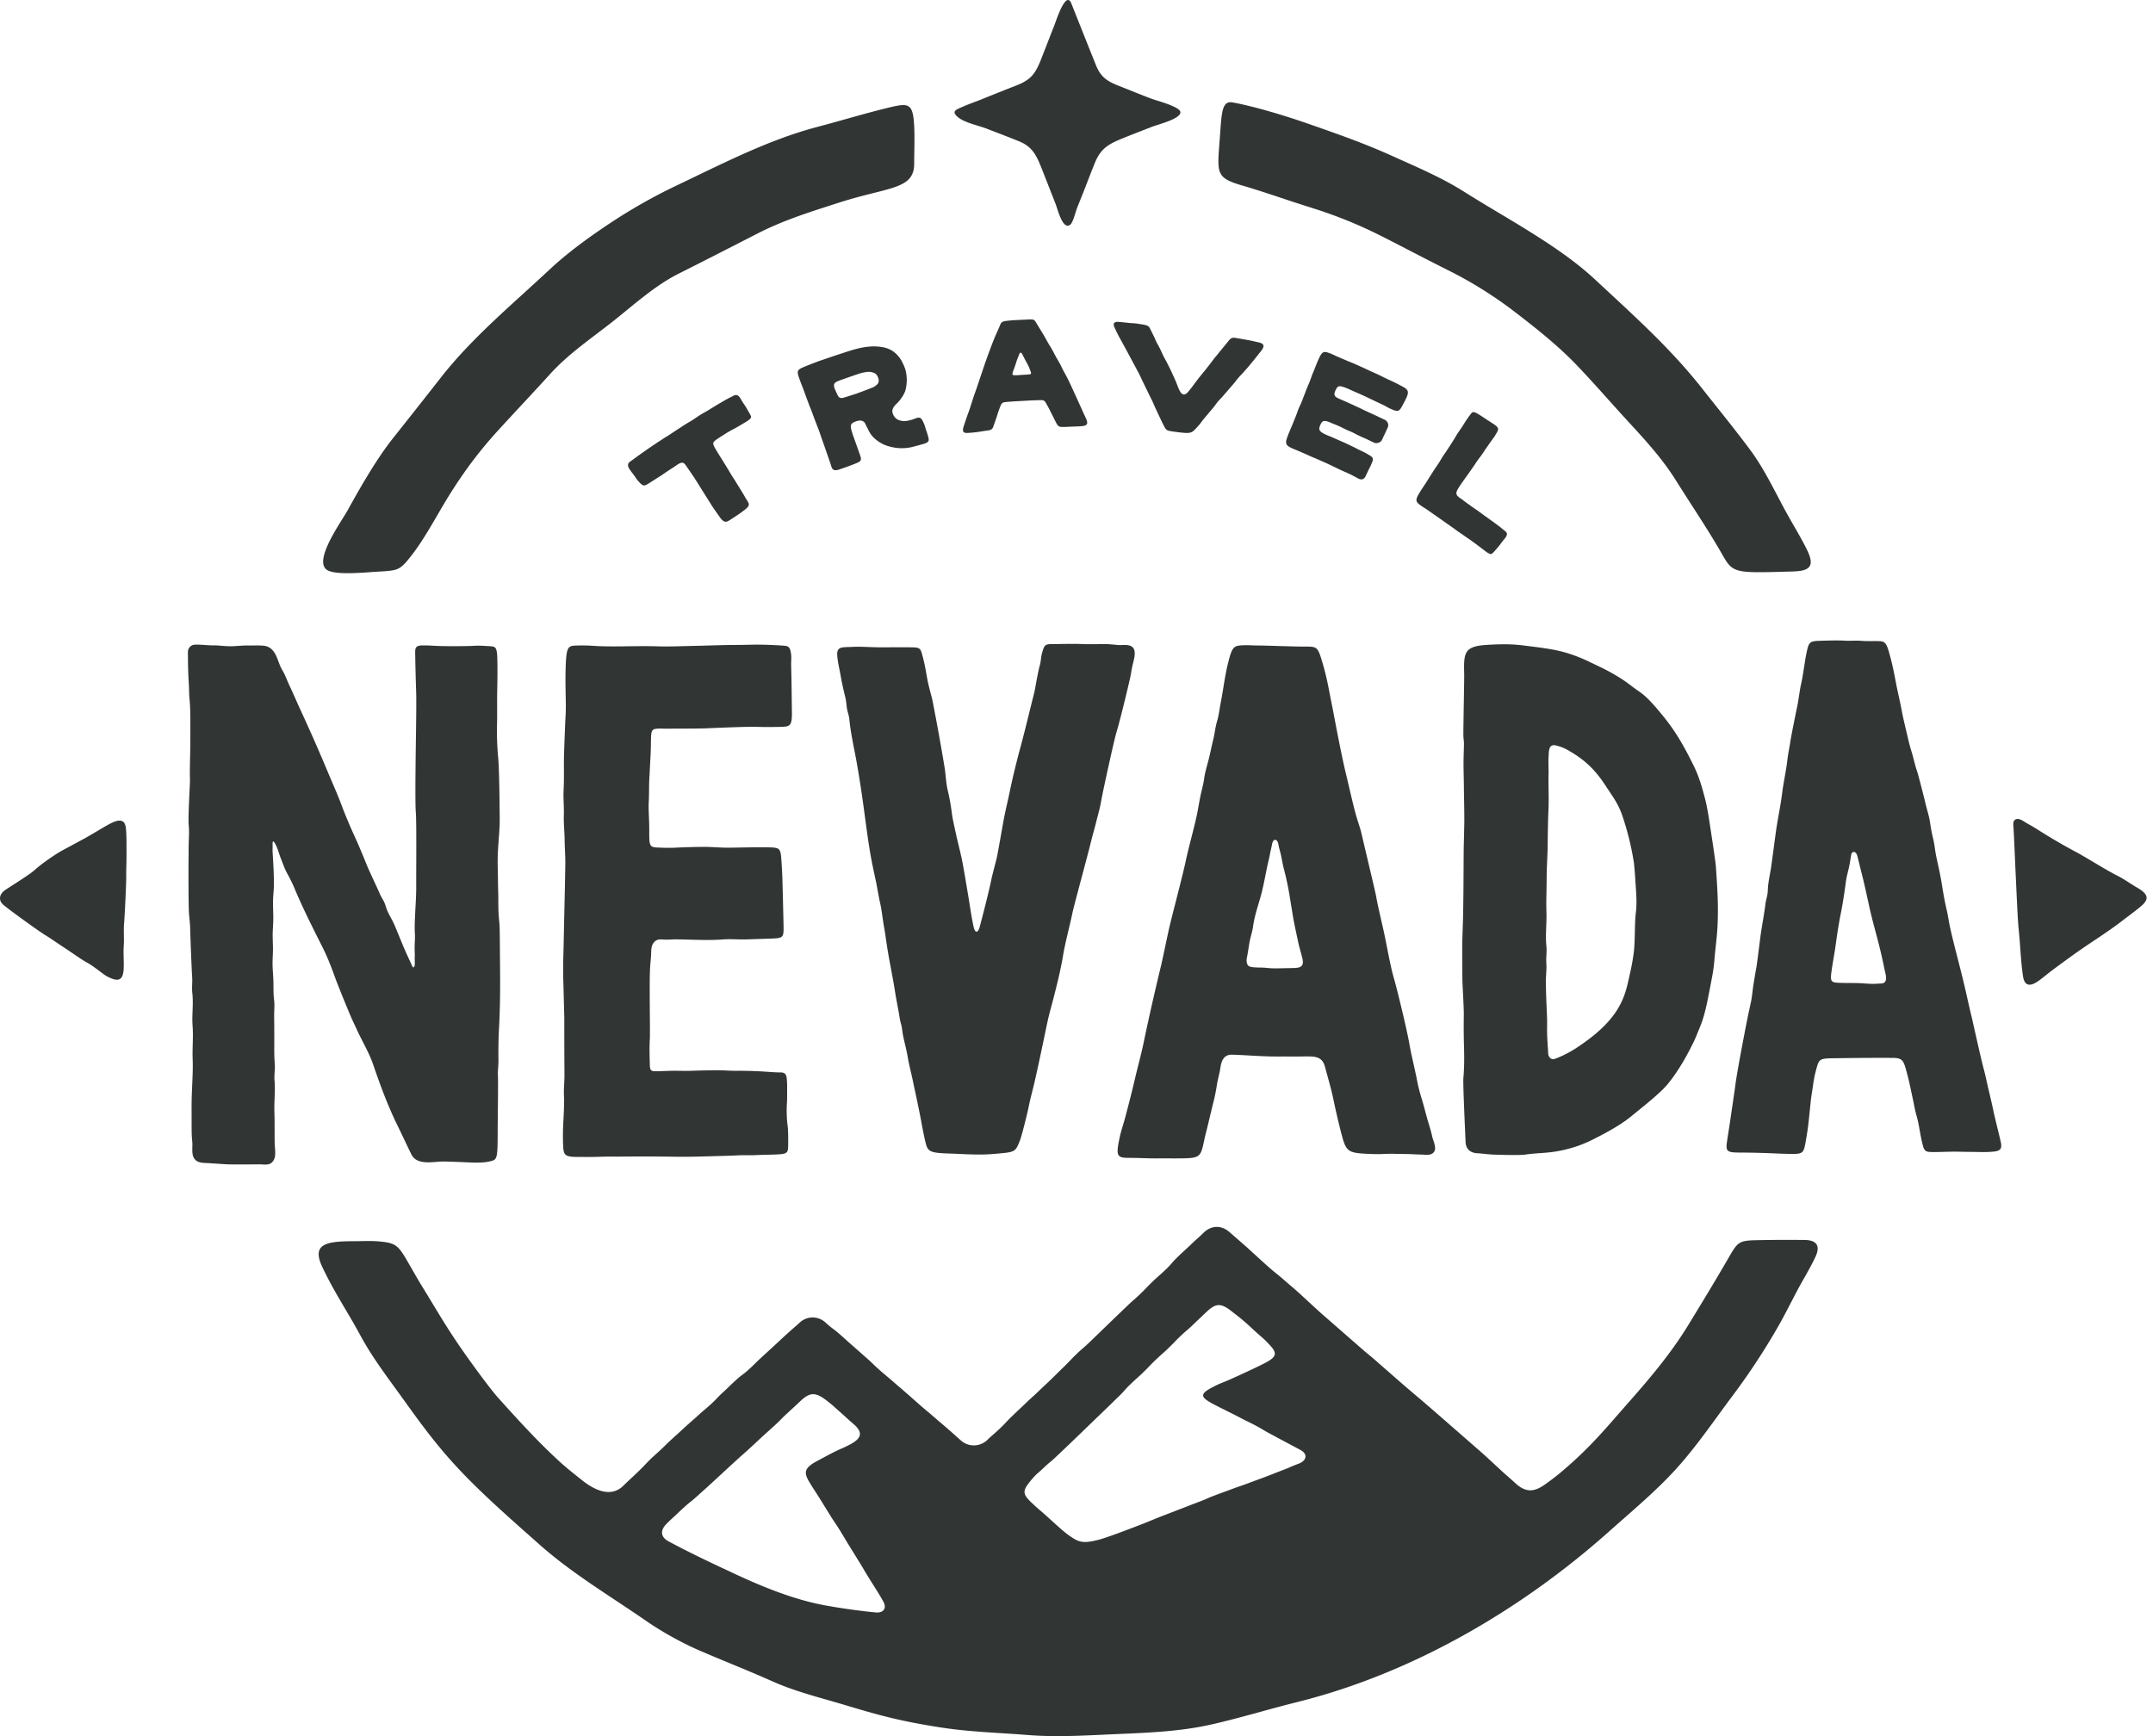 <svg width="62" height="50" viewBox="0 0 62 50" xmlns="http://www.w3.org/2000/svg"><path d="M19.157 43.927c-.154.18-.111.354.095.464.663.355 1.26.634 1.933.948.803.374 1.688.731 2.56.893.513.095 1.112.173 1.471.206.234.021.323-.126.222-.31-.046-.082-.074-.135-.164-.28-.137-.222-.14-.221-.277-.443s-.132-.225-.269-.446l-.274-.443c-.137-.222-.133-.224-.27-.446-.138-.222-.147-.216-.284-.438l-.274-.443c-.137-.222-.165-.251-.3-.473-.188-.307-.185-.433.225-.65.233-.123.23-.128.466-.246.234-.118.243-.102.474-.226.34-.184.351-.352.09-.58-.192-.167-.189-.17-.38-.34-.192-.167-.186-.175-.387-.331-.328-.255-.485-.255-.767.01-.184.174-.185.174-.372.345-.186.17-.176.18-.363.351-.186.17-.188.168-.374.339-.185.17-.182.172-.368.341-.185.17-.189.166-.374.336-.185.168-.552.51-.738.68-.185.17-.187.167-.372.336-.186.17-.197.157-.382.326-.186.17-.183.173-.369.343-.092.085-.137.13-.178.177m10.552-.647c.173.164.177.16.356.317.18.157.524.487.719.624.288.203.4.237.84.128.25-.063.907-.317 1.148-.409.24-.09.545-.223.785-.313.24-.091.72-.279.96-.37.242-.09.237-.103.478-.194.24-.09.242-.088.482-.178s.243-.083.484-.174c.24-.09.242-.088.482-.179.24-.09.239-.094.478-.185.24-.09.235-.102.475-.192.24-.09.268-.281.052-.396l-.43-.23c-.216-.114-.215-.115-.43-.23-.214-.114-.209-.124-.423-.239-.214-.114-.218-.105-.432-.219-.213-.114-.598-.298-.812-.413-.376-.202-.364-.292.024-.49.242-.124.25-.107.497-.219.247-.11.738-.335.978-.46.344-.18.377-.28.131-.537-.168-.176-.14-.145-.323-.306-.183-.16-.172-.162-.355-.322s-.226-.187-.417-.337c-.317-.25-.463-.212-.73.043-.181.173-.182.172-.363.346-.18.174-.19.163-.372.337-.18.173-.173.18-.354.353-.179.173-.187.165-.366.337-.18.173-.172.18-.352.354-.179.172-.185.165-.363.337-.178.17-.164.185-.341.356-.18.172-.177.174-.356.346-.18.172-.537.518-.716.69l-.357.344-.359.341c-.178.172-.19.159-.37.33-.179.173-.195.158-.355.348-.255.304-.277.393.007.661m22.578-7.1c-.134.297-.36.671-.467.868-.195.36-.374.727-.574 1.084a19.53 19.53 0 01-1.404 2.134c-.507.682-1.02 1.432-1.592 2.058-.571.627-1.275 1.214-1.91 1.78-2.532 2.256-5.663 4.087-8.974 4.913-.826.205-1.644.458-2.473.646-.961.218-1.912.242-2.99.29-.768.036-1.536.077-2.301.016-.82-.066-1.644-.087-2.456-.21-1.181-.18-1.806-.351-2.807-.652-.698-.21-1.408-.38-2.074-.675-.822-.366-1.398-.582-2.222-.941a9.716 9.716 0 01-1.35-.75c-1.152-.799-2.208-1.413-3.18-2.278-.66-.587-1.329-1.17-1.954-1.795-.787-.787-1.27-1.426-1.92-2.334-.439-.613-.901-1.207-1.259-1.87-.388-.717-.754-1.242-1.101-1.98-.307-.651.1-.737.894-.737.244 0 .475-.015.701.003.492.04.578.096.823.513.153.26.307.54.453.776.401.65.644 1.087 1.077 1.718.34.497.903 1.263 1.136 1.52.58.642 1.146 1.268 1.786 1.848.193.175.401.337.608.502.57.454.95.4 1.188.167.172-.17.418-.384.643-.622.171-.181.22-.218.404-.386.184-.17.177-.176.362-.345l.37-.337c.183-.168.187-.164.371-.332s.19-.16.374-.328.172-.181.356-.35c.184-.168.179-.174.363-.342.184-.169.2-.15.384-.319.183-.167.176-.175.36-.343l.364-.334c.183-.167.18-.17.363-.336.182-.167.187-.162.37-.329a.544.544 0 01.754.008c.193.175.207.159.403.33.195.172.192.175.388.346.195.17.194.172.389.343.194.17.185.18.379.35.194.17.199.166.393.336.194.169.195.167.389.336.195.17.193.172.388.342.194.17.199.165.393.335s.197.166.392.336c.194.17.192.172.386.343a.56.56 0 00.743-.02c.183-.176.193-.167.377-.344.184-.177.175-.187.36-.364.183-.177.186-.175.37-.351.182-.176.188-.17.371-.346.184-.177.186-.174.369-.35.182-.176.18-.18.362-.355.183-.176.175-.185.358-.362.183-.176.193-.166.376-.342l.365-.353.366-.353.365-.35c.183-.176.19-.167.373-.342.183-.176.176-.183.358-.358.184-.177.192-.168.375-.344.182-.175.166-.193.349-.368.181-.175.186-.17.368-.345.181-.175.188-.167.368-.343.213-.21.502-.238.75-.021l.386.336c.193.168.565.517.757.684.19.167.198.159.39.325.19.168.193.165.384.332.19.167.557.516.749.684l1.146 1.001c.19.167.196.16.386.327l.76.665c.191.167.58.492.77.658l.38.33.757.661.378.33c.19.166.554.513.744.68.048.04.139.121.25.223.305.278.547.244.844.034.166-.117.327-.24.482-.37.842-.71 1.296-1.278 1.956-2.026.606-.687 1.195-1.388 1.674-2.168.412-.671.82-1.345 1.214-2.027.23-.396.283-.436.763-.446a39.41 39.41 0 011.422-.006c.331.013.417.184.289.467M9.437 16.426c.257.137 1.02.065 1.31.046.695-.045.736-.014 1.06-.42.438-.549.777-1.228 1.151-1.824.423-.674.85-1.244 1.386-1.832.49-.538.993-1.066 1.482-1.607.502-.556 1.105-.976 1.698-1.434.644-.498 1.289-1.107 2.016-1.472.757-.38 1.51-.766 2.263-1.152.774-.397 1.542-.632 2.367-.898 1.412-.453 2.155-.368 2.156-1.116 0-.346.016-.693.002-1.04-.03-.695-.144-.718-.685-.59-.712.17-1.415.386-2.124.573-1.414.373-2.766 1.08-4.089 1.708a15.64 15.64 0 00-1.87 1.065c-.613.406-1.225.853-1.76 1.354-1.076 1.006-2.215 1.946-3.12 3.106-.458.586-.92 1.17-1.382 1.752-.462.586-.93 1.404-1.29 2.057-.184.333-1.022 1.484-.57 1.724M35.775 5.343c.72.213 1.24.405 1.958.63.745.233 1.385.491 2.083.844.656.333 1.307.678 1.966 1.006a11.79 11.79 0 011.905 1.21c.568.436 1.18.927 1.677 1.441.52.539 1.012 1.112 1.52 1.663.51.554.989 1.076 1.388 1.715.398.636.818 1.258 1.2 1.904.454.767.274.757 2.167.702.508-.014.616-.172.399-.62-.163-.334-.359-.651-.54-.975-.356-.636-.67-1.334-1.106-1.917-.451-.606-.933-1.196-1.401-1.789-.915-1.156-1.98-2.102-3.058-3.107-1.044-.973-2.539-1.75-3.747-2.513-.69-.436-1.356-.711-2.1-1.048-.782-.354-1.576-.633-2.387-.916-.81-.283-1.658-.525-2.204-.623-.33-.059-.314.331-.379 1.174-.069.89-.076 1.002.659 1.22m22.703 23.013c.114-.014.273-.14.373-.22.198-.159.335-.26.54-.41.42-.307.57-.411.997-.695.19-.127.528-.358.708-.499.164-.129.4-.298.558-.433.227-.193.238-.338-.117-.54-.185-.107-.353-.233-.544-.33-.401-.203-.826-.486-1.22-.698a16.17 16.17 0 01-1.115-.653c-.097-.062-.198-.117-.298-.174-.082-.046-.19-.14-.291-.115-.117.03-.092.163-.086.254.018.28.047 1.03.076 1.622.01.214.048 1.061.07 1.273.05.455.06.915.126 1.367.025.172.087.269.223.251M3.15 23.733c-.214.115-.498.296-.712.412-.212.116-.425.23-.638.345-.215.116-.62.398-.8.565-.147.135-.661.45-.848.576-.085.057-.16.149-.151.257.01.124.117.187.204.257.169.134.893.66 1.092.782.191.117.372.249.56.37.18.116.47.328.657.43.193.106.458.333.558.387.314.168.47.145.489-.204.012-.232-.014-.45.003-.682.014-.203-.008-.406.008-.61.02-.241.064-1.153.063-1.369-.002-.244.01-.431.008-.676-.001-.228.005-.498-.018-.724-.027-.25-.183-.273-.475-.116m49.943 4.576c.18.004.355-.002.533.01.094.007.187.014.281.016.085.002.178-.007.264-.01.225-.01.124-.273.092-.432-.155-.78-.302-1.178-.435-1.79-.067-.305-.139-.645-.229-.996-.04-.154-.074-.307-.115-.46-.038-.143-.155-.143-.175-.028-.02.11-.035.22-.058.33-.031.147-.075.295-.095.445-.039.294-.083.59-.14.881-.06.297-.107.595-.148.896-.041.303-.07.425-.115.727-.061.412-.047.402.34.41m2.244 4.535c-.036-.162-.06-.328-.093-.491-.034-.172-.074-.27-.11-.454-.032-.167-.076-.366-.12-.575-.052-.242-.08-.343-.127-.518-.078-.291-.135-.337-.396-.338-.812-.004-1.455.008-1.648.01-.376.003-.447.013-.506.2-.05.161-.097.361-.12.527-.023.184-.059.364-.077.549-.018.19-.039.382-.059.57-.02.181-.048.36-.08.54-.057.313-.067.365-.342.37-.181.002-.49-.012-.672-.02-.178-.006-.397-.017-.936-.02-.342-.003-.356-.06-.316-.333.025-.173.064-.406.089-.579.04-.289.128-.854.15-1.04.044-.354.31-1.744.383-2.083.074-.342.08-.336.12-.682.01-.092.085-.53.102-.62.016-.087.093-.694.103-.781.041-.348.115-.691.157-1.039.012-.1.045-.196.06-.297.011-.08.008-.162.018-.242.021-.18.062-.359.088-.538.05-.347.092-.695.141-1.041.05-.355.129-.708.173-1.063.04-.327.115-.648.153-.974.02-.176.059-.35.085-.526.025-.167.168-.873.207-1.056.02-.091.072-.474.095-.567.045-.19.069-.368.1-.56.017-.103.03-.205.051-.307.076-.368.08-.401.398-.41.17-.006.526-.016.697-.005.176.012.347-.01.524.008.107.01.371.003.478.006.213.004.232.094.349.534.045.173.08.347.114.522.083.443.133.616.2.976.033.174.09.41.142.629.04.174.076.336.13.506.053.164.105.414.163.577.031.086.203.758.243.93.04.171.098.342.126.515.026.168.054.336.095.501.04.166.053.335.087.502.037.179.113.497.164.814.037.231.073.454.142.75.039.168.06.34.098.507.153.682.305 1.17.498 2.045.037.168.076.338.117.505.042.173.267 1.208.36 1.546.044.166.078.336.117.504.024.102.11.465.127.548.07.341.161.677.238 1.018.055.246-.067.266-.313.281-.177.011-.379 0-.555 0-.184 0-.345-.008-.529-.006-.096 0-.463.013-.552.011-.245-.003-.26-.017-.33-.336m-10.6-2.34c.072-.01.399-.153.642-.313.425-.279.711-.52.934-.77.315-.353.466-.693.557-1.087.076-.333.138-.586.179-.925.04-.344.016-.787.058-1.132.038-.31.002-.634-.017-.947-.01-.163-.022-.325-.04-.487a8.084 8.084 0 00-.343-1.38c-.12-.338-.281-.54-.459-.814-.27-.416-.545-.72-1.027-1.002a1.305 1.305 0 00-.445-.183c-.19-.028-.174.208-.182.332-.011.17.003.343-.001.512-.008.334.013.665-.002.999-.014.331-.02.663-.023.995-.003.328-.029.655-.03.985 0 .33-.017.662-.006.991.01.326-.035.651-.001.978.016.163-.014.324-.002.488.012.165-.012.333-.013.498-.001.351.02.706.033 1.057.007.166-.002.334.003.501.005.18.023.36.03.54.003.083.064.175.155.163M42.85 18.57c.315-.016.631-.026.948.011.534.063.886.111 1.15.177.378.095.684.236.823.303.276.133.444.206.71.36.386.223.45.31.706.483.252.17.454.415.646.646.305.367.574.748.958 1.54.17.35.264.748.303.89.08.292.133.692.23 1.324.023.15.042.3.065.451.023.155.03.302.04.457.034.505.053.893.033 1.405-.013.337-.063.672-.09 1.007-.013.17-.036.337-.067.503-.15.79-.206 1.102-.362 1.478-.065.157-.124.315-.202.466-.071.14-.338.692-.72 1.156-.204.247-.648.599-1.068.94-.249.202-.627.429-1.177.697a3.629 3.629 0 01-.912.288c-.309.06-.629.053-.94.1-.158.025-.776.006-.93 0-.153-.007-.306-.03-.46-.039-.196-.012-.323-.123-.33-.328-.012-.297-.078-1.68-.063-1.84.027-.298.026-.6.018-.9-.01-.307-.01-.615-.006-.922.003-.153-.032-.767-.038-.92-.006-.153-.006-.767-.007-.92-.002-.308.014-.614.022-.922.015-.632.015-1.264.019-1.897 0-.162.02-.808.019-.97-.001-.323-.01-.647-.013-.971-.002-.162-.009-.455-.01-.618-.001-.16.013-.514.012-.6-.001-.071-.014-.142-.016-.214-.005-.163.027-1.617.023-1.78-.016-.627 0-.804.686-.84m-6.875 9.26c.06.03.227.034.296.034.194 0 .293.028.48.024l.492-.01c.183-.004.32-.027.263-.271-.035-.149-.092-.331-.123-.48-.076-.357-.119-.55-.152-.749l-.084-.515a8.095 8.095 0 00-.18-.856c-.036-.145-.057-.294-.093-.44-.02-.08-.044-.159-.058-.24-.033-.194-.154-.172-.18-.033-.014.072-.053.24-.058.267-.027.154-.044.202-.077.355-.064.295-.113.591-.192.881-.08.29-.184.584-.224.883-.022.156-.075.303-.103.457-.027.15-.045.303-.077.452-.015.072-.009.204.07.241m2.694 4.967c-.058-.188-.206-.82-.245-1.012a8.47 8.47 0 00-.136-.577l-.136-.497c-.063-.231-.214-.282-.436-.286-.185-.003-.369.004-.553.002-.197-.003-.399.002-.596-.003-.464-.013-.726-.04-1.093-.05-.224-.006-.3.171-.328.363-.026.177-.079.348-.106.525-.053.347-.114.527-.233 1.042-.04.175-.09.348-.127.523-.112.53-.112.53-.82.534-.188.001-.376-.004-.564 0-.182.002-.518-.015-.7-.015-.426 0-.482 0-.346-.618.04-.181.101-.356.15-.535.098-.37.193-.738.28-1.11.084-.363.185-.72.26-1.086.152-.731.32-1.463.495-2.188.041-.169.186-.87.227-1.051.122-.527.38-1.471.491-1.994.077-.36.23-.905.307-1.265.04-.186.068-.372.106-.558.037-.18.089-.354.113-.535.026-.19.088-.373.133-.558.046-.186.082-.373.128-.558.042-.174.057-.348.108-.519.052-.171.07-.358.105-.534.074-.373.116-.753.207-1.123.13-.523.163-.527.527-.533.087-.001.171.006.257.007.335.003.642.016.747.018.24.005.388.014.639.014.407 0 .412-.014.56.487.053.18.107.398.145.583.038.182.072.371.109.553.072.359.117.614.203 1.047.074.373.147.729.237 1.098.087.358.164.72.262 1.076.05.18.12.363.162.544.11.476.41 1.725.424 1.82.03.19.115.542.206.948.097.43.191 1.015.299 1.383.105.362.383 1.522.444 1.875.062.365.158.724.228 1.087.035.184.083.364.138.543.055.178.098.355.148.534.049.177.109.348.147.527.034.157.185.413-.022.51-.08.037-.186.018-.272.016a7.702 7.702 0 01-.266-.01c-.181-.01-.363-.005-.544-.012-.185-.007-.374.015-.56.008-.708-.025-.786-.036-.91-.44m-8.662-13.983c-.031.115-.03.233-.063.348-.034.112-.11.52-.129.635-.018.117-.064.28-.093.398-.112.45-.214.877-.335 1.325-.114.42-.228.887-.315 1.31-.049.235-.101.446-.152.698-.042.214-.126.719-.206 1.135-.019.098-.136.523-.16.643-.065.33-.25 1.05-.34 1.385-.05.182-.13.19-.173.011-.054-.22-.124-.714-.163-.938-.037-.218-.134-.811-.179-1.02-.069-.32-.13-.545-.152-.652-.047-.225-.103-.443-.135-.67a6.202 6.202 0 00-.114-.641c-.055-.22-.06-.448-.094-.671a66.864 66.864 0 00-.35-1.936c-.05-.211-.113-.417-.152-.631-.038-.21-.07-.414-.126-.62-.067-.252-.063-.277-.336-.281-.229-.004-.542 0-.91 0-.23-.001-.54-.025-.771-.013-.32.017-.478-.026-.445.282.021.205.053.317.09.52.037.214.084.428.137.639.026.102.033.202.046.306.015.113.06.217.072.331.041.427.14.843.215 1.264.082.462.15.923.213 1.388.061.444.115.885.195 1.326.04.22.087.438.135.656.048.222.08.448.13.67.049.216.068.44.108.66.04.218.066.439.102.659.069.424.16.844.225 1.269.033.21.079.419.113.63.014.09.029.18.055.268.032.112.035.224.059.337.04.202.098.399.131.604.036.216.092.424.138.639.091.43.186.858.265 1.29.021.117.076.394.104.509.067.269.09.325.648.343.44.014.88.052 1.317.014.635-.055.623-.043.764-.399.044-.11.206-.747.246-.951.04-.2.092-.396.141-.594.105-.422.366-1.696.412-1.906.046-.203.103-.403.155-.604.105-.406.21-.823.28-1.237.071-.425.19-.844.278-1.267.046-.217.46-1.737.51-1.953.051-.216.115-.428.168-.642.052-.208.113-.414.148-.625.037-.22.37-1.745.435-1.956.126-.415.375-1.474.397-1.578.025-.116.04-.233.066-.35.04-.181.17-.522-.1-.585-.1-.024-.215-.002-.317-.011-.117-.01-.23-.024-.348-.026-.108-.001-.557.007-.678-.001-.207-.013-.765.001-.875.001-.201 0-.222.03-.287.265M18.713 30.667c-.006-.241-.015-.493 0-.734.014-.228-.02-1.62.009-2.085.007-.112.021-.223.027-.336.006-.118-.005-.248.066-.35.077-.112.172-.113.295-.103.118.01.231-.006.349-.005.449.003.905.037 1.354.002.232-.018.472.007.706-.002l.711-.024c.353-.014.34-.035.332-.46-.002-.117-.027-1.185-.037-1.407-.005-.111-.02-.368-.03-.48-.025-.26-.067-.272-.374-.28-.231-.007-.844.007-1.075.01-.244.005-.49-.018-.734-.023a18.23 18.23 0 00-.897.025 6.588 6.588 0 01-.519-.008c-.225-.013-.195-.118-.2-.616-.003-.238-.026-.476-.013-.714.013-.235.003-.47.019-.705l.036-.692c.022-.572-.03-.678.181-.694.11-.008.221.003.328 0 .123-.003.864 0 1.11-.011.246-.012 1.176-.05 1.399-.042.217.007.555.007.773-.001.218-.009.281-.034.276-.416-.006-.45-.01-.902-.022-1.351-.003-.105.012-.221-.002-.326-.019-.137-.04-.225-.168-.24a11.6 11.6 0 00-.805-.034c-.242.003-.477.01-.717.01-.237 0-.78.02-1.017.024-.424.01-.835.025-1.07.017-.505-.016-.873 0-1.31 0-.325 0-.448-.005-.668-.02a5.387 5.387 0 00-.418-.005c-.256.009-.302.021-.32.682-.007.226-.003.49.001.718.004.256.01.416-.003.646-.014.233-.02.468-.03.701-.008.237-.02.498-.017.737.001.238.003.448-.009.686-.012.239.015.48.007.719-.008.236.02.471.023.708.002.234.023.47.02.704l-.013.69c-.01.455-.024 1.043-.033 1.497-.008.443-.026.752-.011 1.196.007.214.022.85.025.956.005.122.001.244.002.367.001.628.002.895.005 1.34.002.225-.028.443-.012.669.008.115-.011.562-.019.676a6.953 6.953 0 00-.009.68c.011.318.053.355.431.357.224.001.445.003.668-.006.22-.008.441 0 .661-.005a58.791 58.791 0 011.352.003c.475.01.845-.005 1.067-.01.336-.009.677-.018.903-.03.104-.005.36.002.463-.004.128-.008.41-.012.537-.017.37-.013.395-.03.4-.26.002-.12.003-.434-.014-.553a3.464 3.464 0 01-.02-.695c.005-.106.004-.211.004-.317 0-.11.004-.187-.01-.355-.01-.135-.059-.187-.187-.185-.12.001-.293-.013-.412-.021-.242-.017-.58-.029-.823-.026-.23.003-.416-.019-.646-.016-.23.003-.455.008-.686.016-.216.008-.436-.007-.652.002-.063.002-.3.011-.353.011-.147 0-.18-.016-.185-.185m-4.38 1.716c0-.164.015-1.226.006-1.39-.009-.159.018-.312.015-.471-.005-.31 0-.614.017-.924.034-.626.034-1.257.028-1.884-.004-.322-.004-.644-.01-.966-.003-.159-.027-.314-.033-.472-.007-.159-.005-.317-.007-.476-.003-.167-.01-.334-.01-.501 0-.167-.009-.335-.008-.502 0-.335.04-.668.055-1.002.007-.168.003-.334.001-.502-.001-.167-.01-1.168-.043-1.496a8.146 8.146 0 01-.03-.964c.006-.33-.002-.59.004-.918.006-.303.012-.679.002-.981-.01-.296-.06-.313-.195-.322-.157-.01-.337-.024-.493-.012-.161.012-.813.012-.973.005-.162-.006-.324-.019-.486-.017-.228.002-.219.085-.216.268.005.335.017.766.028 1.102.006.165 0 .807-.003.964-.008.608-.034 2.155-.008 2.464.025.299.009 1.784.012 2.084.004.325-.024.653-.037.978-.006.151-.01.302-.001.453.008.156-.013.31-.007.467.003.078.006.156.002.234-.003.063.014.174-.01.229-.038.083-.071-.028-.093-.075l-.102-.222c-.138-.296-.252-.601-.381-.9-.065-.15-.157-.288-.216-.438-.03-.076-.047-.155-.084-.229-.037-.073-.082-.14-.115-.215-.128-.298-.277-.588-.399-.888-.116-.285-.23-.563-.36-.841a13.375 13.375 0 01-.366-.885c-.109-.285-.231-.56-.35-.84a51.43 51.43 0 00-.755-1.724c-.132-.284-.254-.571-.387-.854-.066-.142-.115-.288-.196-.422-.08-.133-.117-.289-.185-.429-.076-.153-.184-.26-.365-.274-.153-.011-.312-.003-.466-.005-.162-.001-.324.023-.486.022-.159 0-.314-.026-.473-.025-.158 0-.316-.02-.474-.022-.087-.002-.162.004-.221.077-.064.078-.046.17-.046.263a12.2 12.2 0 00.021.738c.014.165.008.329.024.493.031.315.023.661.023 1.289 0 .165-.021.809-.011.975.01.165-.063 1.079-.033 1.405.015.165 0 .332-.003.498-.003.165-.002.33-.004.496-.005.329 0 1.303.01 1.46.009.156.031.311.036.468.008.313.045 1.25.057 1.406.012.156-.013.313.005.468.037.314-.016.63.008.944.024.319-.01.636.002.954.012.315-.01.64-.022.954-.014.317-.007.632-.008.949 0 .155 0 .314.018.468.016.138-.024.343.041.467.093.176.289.15.456.163l.478.031c.16.01.785.004.94.002.171-.003.336.056.435-.13.07-.13.026-.335.024-.478-.005-.298.002-.596-.008-.894-.01-.307.03-.62.003-.925-.013-.155.02-.306.008-.46a5.298 5.298 0 01-.015-.44c.002-.317 0-.633-.003-.95-.002-.156.018-.306-.002-.461-.02-.153-.017-.312-.018-.466-.002-.151-.015-.3-.023-.453-.008-.155.002-.303.007-.457.005-.156-.005-.309-.007-.464-.001-.16.016-.322.018-.483.002-.161-.009-.323-.008-.484 0-.16.022-.321.025-.483.004-.314-.017-.629-.035-.94-.005-.072-.002-.144-.002-.215 0-.06-.007-.175.057-.078.081.123.122.3.175.436.06.149.11.306.188.446.079.143.153.29.216.442.237.567.518 1.12.794 1.669.137.27.252.56.354.846.103.287.455 1.145.522 1.285.068.141.131.284.2.424.136.275.29.547.389.835.202.591.42 1.184.695 1.745.137.28.268.563.405.843.15.31.572.225.852.21.15-.007.75.023.906.028.15.005.36.003.505-.034.223-.056.224-.045.224-1.064M30.364.725c-.135.34-.265.683-.4 1.023-.173.429-.32.57-.743.732-.341.132-.68.272-1.02.406-.155.062-.313.115-.465.183-.194.086-.357.13-.153.303.19.162.607.246.837.336.31.12.623.238.931.364.42.17.523.47.683.874.123.31.243.62.365.93.06.157.201.746.414.601.088-.06.16-.38.2-.478.057-.146.116-.29.174-.436.114-.288.223-.58.34-.867.17-.42.39-.544.804-.713.278-.113.559-.22.838-.33.167-.065.85-.233.823-.428-.02-.155-.69-.328-.824-.378-.312-.118-.62-.245-.93-.367-.355-.14-.537-.252-.681-.611-.236-.589-.471-1.177-.704-1.766-.156-.398-.433.48-.49.622m12.978 14.776c.084-.115.063-.159-.01-.216-.093-.07-.1-.085-.206-.163-.056-.041-.12-.089-.186-.135a7.907 7.907 0 00-.187-.134c-.042-.03-.101-.077-.173-.127-.053-.039-.114-.078-.176-.123l-.175-.124c-.06-.043-.116-.091-.172-.128-.152-.102-.144-.157-.039-.325.06-.096.197-.28.263-.375l.132-.188c.066-.094.063-.096.128-.19.066-.094.07-.09.137-.185.066-.094.062-.097.128-.191l.132-.188c.067-.095.072-.09.131-.19.082-.137.123-.18-.032-.29l-.254-.166a5.603 5.603 0 00-.216-.14c-.157-.088-.165-.063-.235.03 0 0-.062.08-.126.18l-.115.18c-.046.07-.092.131-.12.175-.02.03-.053.093-.1.167l-.105.166-.109.165c-.036.057-.077.111-.112.167-.039.06-.073.122-.105.171-.048.076-.091.134-.112.166-.026.038-.072.114-.13.202-.04.063-.082.134-.127.204-.046.07-.163.241-.222.346-.09.157-.076.216.054.308.088.063.092.058.182.12.09.06.09.063.179.125.09.061.09.063.18.125l.175.124.176.123c.059.04.117.086.175.127l.179.123c.083.06.15.104.178.122l.162.118c.052.038.109.083.16.12l.16.122c.124.079.135.079.224-.019.027-.03.14-.155.18-.216.023-.034.1-.131.129-.163m-5.366-5.167a6.36 6.36 0 00-.113.276c-.022.06-.051.122-.077.188-.024.063-.044.128-.07.192-.024.063-.054.125-.078.187l-.074.19c-.042.104-.038.105-.08.208s-.048.1-.09.204c-.042.104-.036.105-.078.209l-.083.206c-.042.104-.045.104-.086.206-.043.104-.045.103-.082.209-.056.16-.03.219.112.286.097.046.098.043.197.085l.198.085c.099.042.098.046.196.088.099.043.1.04.199.085.075.033.174.076.275.123.06.027.116.056.168.08l.167.08c.083.039.14.065.169.076.032.015.109.048.185.087.071.036.142.075.18.096.122.063.184.003.218-.072 0 0 .099-.21.124-.257.026-.052.035-.071.064-.144.047-.12.008-.148-.151-.238-.102-.058-.104-.054-.209-.106-.104-.05-.103-.053-.208-.104-.106-.05-.105-.051-.211-.1-.052-.025-.121-.052-.197-.087a16.91 16.91 0 00-.197-.087c-.065-.029-.135-.052-.199-.085-.165-.084-.177-.135-.124-.258.055-.125.095-.158.304-.067.107.047.11.042.217.09.107.048.105.052.211.102.107.05.109.045.216.095.052.026.121.064.197.1.067.032.14.06.203.09.112.055.1.048.2.096.074.036.189 0 .228-.078.04-.077.034-.08.074-.157.023-.045.048-.105.096-.21.033-.07-.008-.174-.084-.211l-.267-.126a58.458 58.458 0 00-.268-.123c-.038-.017-.106-.05-.187-.09a19.711 19.711 0 01-.189-.088l-.19-.086c-.052-.025-.186-.078-.26-.116-.104-.052-.116-.108-.06-.225.058-.122.091-.146.286-.071.072.027.143.062.217.094l.217.095c.074.033.146.067.215.1l.22.105c.111.053.112.051.222.105.11.055.106.063.219.113.196.087.235.081.332-.106.055-.107.06-.106.11-.215.082-.178.054-.24-.12-.331-.113-.059-.112-.061-.226-.116-.114-.056-.116-.052-.23-.108-.115-.055-.114-.057-.229-.112-.115-.054-.116-.052-.231-.104-.116-.054-.115-.055-.231-.108L39 10.475c-.116-.05-.118-.047-.235-.097l-.234-.1c-.117-.049-.114-.057-.233-.103-.185-.07-.222-.054-.323.16m-2.622-.486l-.237.29c-.042.054-.1.121-.148.181-.043.056-.077.104-.123.163l-.135.172c-.046.058-.094.113-.139.17a6.65 6.65 0 00-.15.194c-.08.11-.165.22-.21.27-.092.106-.174.1-.247-.05-.04-.081-.065-.159-.092-.225a5.714 5.714 0 00-.081-.184l-.085-.184-.09-.181c-.03-.063-.066-.12-.096-.178-.044-.088-.08-.172-.117-.249-.054-.104-.106-.19-.126-.243-.026-.07-.13-.27-.154-.322-.052-.108-.101-.11-.333-.146-.136-.022-.137-.013-.275-.027-.137-.014-.155-.017-.292-.029-.138-.013-.184.042-.127.163.001.002.086.188.157.314.035.061.174.318.214.391l.113.212c.038.071.192.356.227.424.039.076.07.151.102.215l.183.377c.03.063.064.124.093.187l.085.192c.031.067.187.4.215.453.097.188.081.197.291.228.127.017.166.025.294.036.256.023.271-.015.448-.21.043-.047.084-.11.136-.174.044-.054.093-.11.143-.17.045-.056.095-.112.143-.171.047-.057.088-.12.136-.177.049-.057.104-.11.152-.166.05-.058.1-.114.147-.17l.147-.17c.056-.065.098-.127.14-.175.045-.052.095-.1.139-.15.046-.054.093-.104.136-.154l.131-.158c.05-.059.196-.245.233-.291.123-.152.12-.23-.068-.27-.13-.027-.13-.033-.26-.057a36.27 36.27 0 00-.362-.063c-.132-.023-.16-.013-.258.112m-5.676.842a2.23 2.23 0 00-.057-.14c-.037-.08-.08-.151-.116-.222l-.067-.13c-.03-.061-.067-.055-.089.011-.014.044-.034.085-.05.126-.02.05-.047.145-.08.24-.018.052-.044.104-.055.151-.015.07-.015.076.058.08.055.002.13-.004.166-.007.07-.004.119-.01.172-.01l.086-.009c.067.003.044-.059.032-.09m1.24.578l.09.196.088.196c.033.07.062.138.088.195l.09.193c.066.15.046.212-.128.225-.114.008-.114.007-.228.011-.114.004-.113.005-.227.01-.207.006-.211.009-.308-.182-.031-.063-.138-.277-.184-.365a3.878 3.878 0 00-.077-.139c-.015-.027-.042-.086-.126-.085-.176.002-.32.008-.588.025-.052.003-.132.005-.253.014-.065.005-.16.011-.23.02-.07.01-.096.067-.108.097-.02.05-.038.095-.054.14-.033.09-.053.17-.076.235-.053.154-.043.116-.082.233-.016.048-.046.098-.157.11-.112.014-.18.028-.292.043a3.141 3.141 0 01-.308.028c-.138.005-.13-.085-.093-.2l.077-.229c.038-.114.042-.113.081-.227s.101-.316.143-.436c.02-.06.047-.13.073-.207l.14-.418.07-.208c.02-.062.045-.129.07-.2.023-.066.123-.337.148-.402.026-.07.054-.136.079-.199.029-.074.131-.297.154-.354.048-.118.05-.134.283-.157.118-.011.13-.01.247-.017l.224-.01c.228-.012.236-.012.3.097.034.056.184.301.227.374.036.061.072.13.112.199.036.064.079.13.117.197.037.066.07.133.107.201.037.068.078.132.113.198.038.069.069.137.102.201.039.073.077.14.108.2a5 5 0 01.098.202l.09.195m-6.862-.034c.086.193.1.263.258.213l.31-.098c.102-.034.405-.149.48-.18a.396.396 0 00.18-.126.182.182 0 00.011-.147c-.022-.07-.057-.134-.129-.159-.05-.017-.103-.037-.204-.025a1.157 1.157 0 00-.233.053c-.186.062-.48.165-.564.197-.15.056-.184.107-.11.272m2.54.934c.04.089.042.116.072.207.03.092.03.084.056.177.038.133.04.174-.1.223-.017.007-.071.02-.155.045-.04.011-.088.022-.141.037a1.296 1.296 0 01-.436.048 1.265 1.265 0 01-.217-.033 1.208 1.208 0 01-.21-.065 1.044 1.044 0 01-.349-.253.821.821 0 01-.113-.182c-.027-.057-.055-.104-.074-.15-.055-.132-.174-.123-.274-.089-.167.057-.176.116-.125.287.032.11.035.108.072.216.037.107.04.106.076.213l.088.25c.037.107.056.165-.056.219-.064.03-.2.081-.3.118-.11.04-.243.085-.244.085-.157.052-.195-.005-.224-.087 0-.002-.024-.083-.066-.202l-.141-.406-.072-.202c-.025-.07-.046-.14-.069-.202-.027-.076-.115-.297-.152-.396l-.072-.197c-.038-.099-.042-.097-.078-.196l-.073-.196c-.037-.1-.035-.1-.072-.198-.036-.097-.115-.293-.146-.393-.047-.15-.047-.196.138-.273.115-.049.336-.135.423-.166.075-.028.398-.136.477-.163.081-.028.162-.053.238-.078a8.4 8.4 0 01.239-.077c.222-.067.346-.09.489-.105a1.452 1.452 0 01.488.029c.08.023.153.056.215.096a.8.8 0 01.168.154c.05.057.086.121.119.187.032.067.064.135.083.204a1.165 1.165 0 01-.01.612.86.86 0 01-.102.186.953.953 0 01-.136.166c-.051.048-.155.149-.127.262.028.11.09.174.166.211a.46.46 0 00.283.022c.119-.023.162-.046.214-.064.111-.038.159-.041.23.12m-5.29-.725c.01.012.045.079.088.145.036.057.076.11.094.142.046.082.066.113.111.196.05.092.05.106-.08.201l-.216.129c-.133.08-.276.146-.41.233-.063.04-.198.124-.264.171-.112.082-.112.11-.026.261.054.095.17.278.227.369l.113.184c.057.092.055.094.111.186.057.091.06.09.116.182l.227.367c.056.093.05.095.109.186.082.128.102.167-.084.306-.093.07-.094.071-.191.136-.098.064-.146.098-.246.16-.11.067-.182.002-.272-.13-.038-.054-.163-.23-.21-.303l-.123-.197-.124-.196-.123-.197-.123-.196c-.05-.077-.21-.309-.268-.391-.067-.095-.134-.079-.278.024-.071.051-.142.092-.205.134-.075.05-.141.098-.202.138-.08.053-.33.209-.386.245-.133.085-.168.06-.282-.068-.067-.075-.062-.08-.12-.162-.06-.082-.062-.079-.12-.161-.06-.082-.102-.175.003-.248.105-.074.192-.14.296-.214.105-.072.104-.074.209-.146.105-.073.105-.072.21-.143.105-.072.107-.069.213-.14.106-.07.109-.067.215-.136l.211-.14c.107-.068.106-.07.213-.138.07-.045.148-.088.226-.137.073-.047.146-.099.22-.146.077-.047.156-.089.23-.134l.224-.138.228-.134c.136-.08.247-.131.25-.133.074-.045.14-.06.21.033" fill="#313534" fill-rule="evenodd"/></svg>